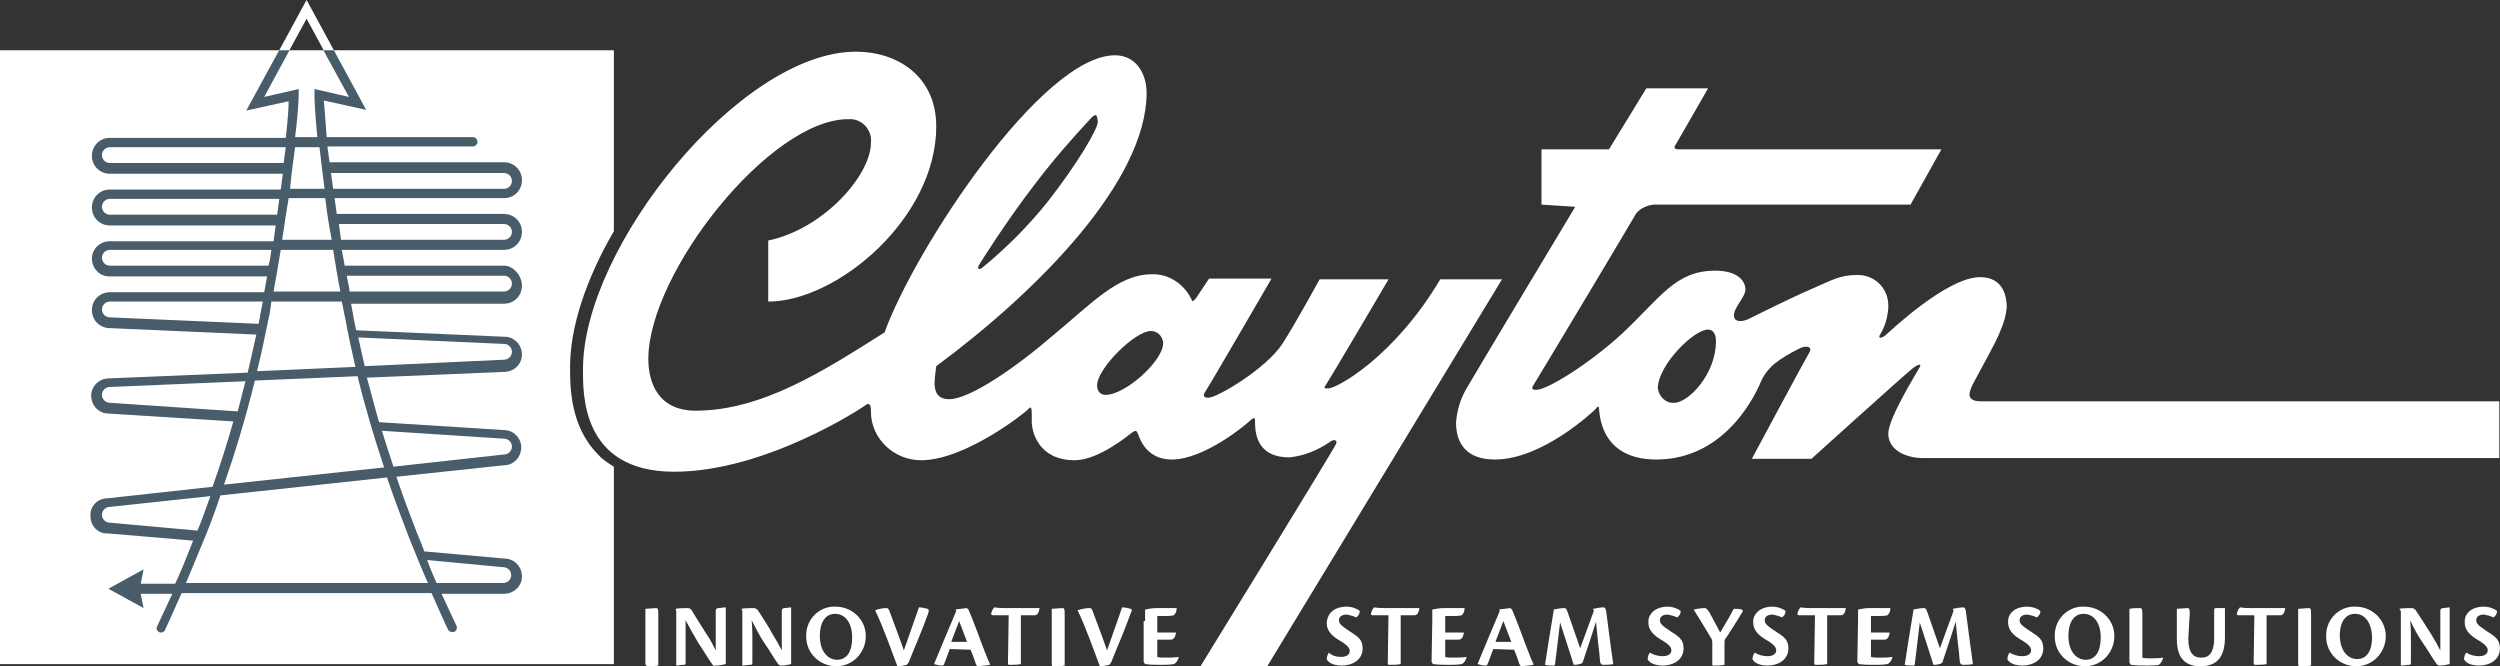 <?xml version="1.0" encoding="utf-8"?>
<!-- Generator: Adobe Illustrator 25.4.1, SVG Export Plug-In . SVG Version: 6.00 Build 0)  -->
<svg version="1.1" id="Group_2" xmlns="http://www.w3.org/2000/svg" xmlns:xlink="http://www.w3.org/1999/xlink" x="0px" y="0px"
	 viewBox="0 0 348.2 92.8" style="enable-background:new 0 0 348.2 92.8;" xml:space="preserve">
<rect x="0" y="0" width="348.2" height="92.8" fill="#333333" stroke="none"/>
<style type="text/css">
	.st0{fill:#FFFFFF;}
	.st1{fill:#485C69;}
	.st2{fill-rule:evenodd;clip-rule:evenodd;fill:#FFFFFF;}
</style>
<g id="Group_1" transform="translate(89.889 84.495)">
	<path id="Path_1" class="st0" d="M0,1.9C0,1,0,0.5,0,0.3c0.2,0,1.2-0.1,1.5-0.1c0.2,0,0.3,0.1,0.3,0.7v5.7c0,0.9,0,1.3,0,1.6
		c-0.5,0.1-1,0.1-1.5,0.1C0.1,8.2,0,8.1,0,7.9L0,1.9z"/>
	<path id="Path_2" class="st0" d="M4.2,0.3L4.2,0.3C4.5,0.2,5.7,0.2,6,0.2c0.1,0,0.2,0.1,0.4,0.2C6.7,1,7.7,2.5,8.5,3.8
		C9,4.5,9.4,5.3,9.8,6.1c0-0.9,0-1.3,0-2V0.6c0-0.3,0.1-0.3,0.3-0.4c0.4,0,0.7-0.1,1.1-0.1c0,0.5,0,1.3,0,2.3V8
		c-0.4,0.1-0.9,0.2-1.4,0.2C9.5,8.3,9.4,8.2,9.3,8c-0.6-0.8-1-1.6-1.9-2.9C6.8,4.1,6.2,3,5.6,1.9c0,1.2,0,1.9,0,2.5v3.4
		c0,0.3-0.1,0.3-0.3,0.3c-0.3,0-0.7,0.1-1,0.1c0-0.5,0-1.2,0-2.3V0.6L4.2,0.3z"/>
	<path id="Path_3" class="st0" d="M13.4,0.3L13.4,0.3c0.3-0.1,1.5-0.1,1.8-0.1c0.1,0,0.2,0.1,0.4,0.2C16,1,17,2.5,17.7,3.8
		c0.5,0.8,0.9,1.5,1.3,2.3C19,5.2,19,4.8,19,4.1V0.6c0-0.3,0.1-0.3,0.3-0.4c0.4,0,0.7-0.1,1-0.1c0,0.5,0,1.3,0,2.3V8
		c-0.4,0.1-0.9,0.2-1.4,0.2c-0.2,0-0.3-0.1-0.4-0.2c-0.6-0.8-1-1.6-1.9-2.9c-0.7-1-1.2-2.1-1.8-3.2c0.1,1.2,0.1,1.9,0.1,2.5v3.4
		c0,0.3-0.1,0.3-0.3,0.3c-0.3,0-0.7,0.1-1.1,0.1c0-0.5,0-1.2,0-2.3V0.6L13.4,0.3z"/>
	<path id="Path_4" class="st0" d="M26.5,0c2.3,0,4.2,1.8,4.2,4.1c0,2.3-1.8,4.2-4.1,4.2c-2.3,0-4.2-1.8-4.2-4.1c0,0,0,0,0,0
		c-0.1-2.2,1.5-4,3.6-4.2C26.2,0,26.4,0,26.5,0L26.5,0z M26.4,1c-1.2,0-2.1,1-2.1,3.1c0,2.1,1.1,3.3,2.4,3.3c1.4,0,2.1-1.2,2.1-3.1
		C28.8,2.2,27.8,1,26.4,1L26.4,1z"/>
	<path id="Path_5" class="st0" d="M33.6,0.2c0.2,0,0.3,0.1,0.5,0.7c0.5,1.4,1.3,3.4,1.9,5.2c0.7-2,1.4-4,2.1-6
		c0.4,0,0.8,0.1,1.2,0.2c0.2,0.1,0.2,0.2,0.1,0.6c-0.8,2.3-1.8,4.5-2.7,6.8c-0.1,0.2-0.2,0.3-0.3,0.4c-0.4,0.1-0.9,0.2-1.3,0.2
		c-0.9-2.4-2-5.5-3.1-7.8C32.5,0.3,33.1,0.2,33.6,0.2z"/>
	<path id="Path_6" class="st0" d="M42.4,5.9c-0.3,0.7-0.6,1.7-0.8,2.1c0,0.1-0.1,0.2-0.3,0.2c-0.4,0-0.7-0.1-1.1-0.2l0,0
		c0.6-1.5,2.6-6.2,3.1-7.4l-0.1-0.2c0.5-0.1,1-0.1,1.5-0.2c0.1,0,0.2,0.1,0.3,0.2c0.6,1.4,1.5,3.8,1.9,4.9c0.5,1.3,0.8,2.1,1.1,2.7
		l0,0.1c-0.5,0.1-1,0.1-1.6,0.2c-0.2,0-0.3-0.1-0.4-0.4c-0.2-0.6-0.4-1.2-0.7-1.9L42.4,5.9z M44.8,4.9c-0.6-1.6-1-2.6-1.1-2.9
		c-0.3,0.8-0.6,1.6-1.1,2.9H44.8z"/>
	<path id="Path_7" class="st0" d="M50.6,1.2h-2.2c-0.2,0-0.3-0.1-0.2-0.4c0.1-0.3,0.2-0.5,0.4-0.7c0.6,0.1,1.2,0.1,1.8,0.1h4.5
		c-0.1,0.8-0.4,1-0.7,1h-1.9v5.3c0,0.9,0,1.3,0,1.5c-0.5,0.1-1,0.1-1.5,0.1c-0.2,0-0.3,0-0.3-0.2L50.6,1.2z"/>
	<path id="Path_8" class="st0" d="M56.6,1.9c0-0.8,0-1.4,0-1.6c0.2,0,1.2-0.1,1.5-0.1c0.2,0,0.3,0.1,0.3,0.7v5.7c0,0.9,0,1.3,0,1.6
		c-0.5,0.1-1,0.1-1.5,0.1c-0.2,0-0.3,0-0.3-0.3L56.6,1.9z"/>
	<path id="Path_9" class="st0" d="M61.9,0.2c0.2,0,0.3,0.1,0.5,0.7c0.5,1.4,1.3,3.4,1.9,5.2c0.7-2,1.4-4,2.1-6
		c0.4,0,0.8,0.1,1.2,0.2c0.2,0.1,0.2,0.2,0,0.6c-0.8,2.3-1.8,4.5-2.7,6.8c-0.1,0.2-0.2,0.3-0.3,0.4c-0.4,0.1-0.9,0.2-1.3,0.2
		c-0.9-2.4-2-5.5-3.1-7.8C60.8,0.3,61.4,0.2,61.9,0.2z"/>
	<path id="Path_10" class="st0" d="M69.6,2c0-0.6,0-1,0-1.6c0.5-0.1,1-0.2,1.6-0.2H74c0,0.4-0.1,0.7-0.4,1c-0.4,0.1-0.8,0.1-1.2,0.1
		h-1.1v2.3h2.6c-0.1,0.8-0.4,1-0.8,1h-1.8V7c0.3,0.1,0.7,0.1,1,0.1c0.5,0,1.4,0,2-0.1l0,0c-0.1,0.4-0.3,0.8-0.7,1
		c-0.6,0.1-1.2,0.1-1.8,0.1c-0.7,0-1.4,0-2.2-0.1l-0.2-0.3V2z"/>
	<path id="Path_11" class="st0" d="M97.7,0c0.6,0,1.3,0.2,1.8,0.6c0,0.4-0.2,0.7-0.5,0.9c-0.4-0.2-0.8-0.3-1.3-0.4
		c-0.7,0-1.1,0.3-1.1,0.8c0,0.5,0.4,0.8,1.6,1.6c0.9,0.6,1.7,1,1.7,2.3c0,1.6-1.4,2.4-2.9,2.4c-0.6,0-1.3-0.1-1.8-0.5
		c-0.2-0.2-0.3-0.3-0.3-0.4c0-0.3,0.1-0.6,0.3-0.9C95.6,6.8,96.2,7,96.9,7c0.7,0,1.2-0.3,1.2-0.8c0-0.4-0.2-0.8-1.6-1.6
		c-1.3-0.8-1.6-1.6-1.6-2.3C94.9,1.4,95.5,0,97.7,0L97.7,0z"/>
	<path id="Path_12" class="st0" d="M103.5,1.2h-2.2c-0.2,0-0.3-0.1-0.2-0.4c0.1-0.3,0.2-0.5,0.4-0.7c0.6,0.1,1.2,0.1,1.8,0.1h4.5
		c-0.1,0.8-0.4,1-0.7,1h-1.9v5.3c0,0.9,0,1.3,0,1.5c-0.5,0.1-1,0.1-1.5,0.1c-0.2,0-0.3,0-0.3-0.2L103.5,1.2z"/>
	<path id="Path_13" class="st0" d="M109.6,2c0-0.6,0-1,0-1.6c0.5-0.1,1-0.2,1.6-0.2h2.9c0,0.4-0.1,0.7-0.4,1
		c-0.4,0.1-0.8,0.1-1.2,0.1h-1.1v2.3h2.6c-0.1,0.8-0.4,1-0.8,1h-1.8V7c0.3,0.1,0.7,0.1,1,0.1c0.5,0,1.4,0,2-0.1l0,0
		c-0.1,0.4-0.3,0.8-0.7,1c-0.6,0.1-1.2,0.1-1.8,0.1c-0.7,0-1.4,0-2.2-0.1l-0.2-0.3L109.6,2z"/>
	<path id="Path_14" class="st0" d="M118.1,5.9c-0.3,0.7-0.6,1.7-0.8,2.1c0,0.1-0.1,0.2-0.3,0.2c-0.4,0-0.7-0.1-1.1-0.2l0,0
		c0.6-1.5,2.6-6.2,3.1-7.4l-0.1-0.2c0.5-0.1,1-0.1,1.5-0.2c0.1,0,0.2,0.1,0.3,0.2c0.6,1.4,1.5,3.8,1.9,4.9c0.5,1.3,0.8,2.1,1.1,2.7
		l0,0.1c-0.5,0.1-1,0.1-1.6,0.2c-0.2,0-0.3-0.1-0.4-0.4c-0.2-0.6-0.4-1.2-0.7-1.9L118.1,5.9z M120.6,4.9c-0.6-1.6-1-2.6-1.1-2.9
		c-0.3,0.8-0.6,1.6-1.1,2.9H120.6z"/>
	<path id="Path_15" class="st0" d="M132,0.3c0.5-0.1,1-0.2,1.5-0.2c0.1,0,0.2,0.1,0.3,0.4l0.6,4.6c0.2,1.3,0.3,2.3,0.4,2.9
		c-0.5,0.1-0.9,0.1-1.4,0.1c-0.2,0-0.3-0.1-0.4-0.3c0,0,0,0,0,0c-0.1-0.6-0.1-1.4-0.3-2.7l-0.3-3c-0.3,1-1,3.1-1.8,5.5
		c0,0.2-0.3,0.4-0.5,0.4c-0.3,0.1-0.6,0.1-0.8,0.1c-0.3-0.9-1.4-4.4-1.9-5.9c-0.2,1.5-0.5,4.3-0.7,5.8c0,0.1-0.1,0.2-0.2,0.2
		c0,0,0,0,0,0c-0.4,0-0.8,0-1.2-0.1c0.2-1.3,0.7-4.6,1.2-7.5l0-0.2c0.5-0.1,1-0.2,1.5-0.2c0.2,0,0.3,0.1,0.5,0.7l1.7,4.9
		c0.6-1.6,1.4-3.9,1.9-5.2L132,0.3z"/>
	<path id="Path_16" class="st0" d="M142.4,0c0.6,0,1.3,0.2,1.8,0.6c0,0.4-0.2,0.7-0.5,0.9c-0.4-0.2-0.8-0.3-1.3-0.4
		c-0.7,0-1.1,0.3-1.1,0.8c0,0.5,0.4,0.8,1.6,1.6c0.9,0.6,1.7,1,1.7,2.3c0,1.6-1.4,2.4-2.9,2.4c-0.6,0-1.3-0.1-1.8-0.5
		c-0.2-0.2-0.3-0.3-0.3-0.4c0-0.3,0.1-0.6,0.3-0.9c0.5,0.3,1.1,0.5,1.8,0.5c0.7,0,1.2-0.3,1.2-0.8c0-0.4-0.2-0.8-1.6-1.6
		c-1.3-0.8-1.6-1.6-1.6-2.3C139.6,1.4,140.3,0,142.4,0L142.4,0z"/>
	<path id="Path_17" class="st0" d="M148.6,5.1c0-0.2,0-0.4-0.1-0.6c-0.7-1.2-1.8-3-2.5-4.1v0c0.5-0.1,1-0.2,1.5-0.2
		c0.2,0,0.3,0,0.7,0.6c0.4,0.7,1,1.9,1.5,2.8c0.5-0.8,1.7-2.9,1.9-3.3c0.4,0,0.8,0,1.1,0.1c0.2,0.1,0.2,0.3,0,0.5
		c-0.3,0.5-2.1,3.4-2.3,3.6c-0.1,0.2-0.1,0.3-0.1,0.5v1.6c0,0.9,0,1.3,0,1.5c-0.5,0.1-1,0.1-1.5,0.1c-0.2,0-0.2,0-0.2-0.2L148.6,5.1
		z"/>
	<path id="Path_18" class="st0" d="M157,0c0.6,0,1.3,0.2,1.8,0.6c0,0.4-0.2,0.7-0.5,0.9c-0.4-0.2-0.8-0.3-1.3-0.4
		c-0.7,0-1.1,0.3-1.1,0.8c0,0.5,0.4,0.8,1.6,1.6c0.9,0.6,1.7,1,1.7,2.3c0,1.6-1.4,2.4-2.9,2.4c-0.6,0-1.3-0.1-1.8-0.5
		c-0.2-0.2-0.3-0.3-0.3-0.4c0-0.3,0.1-0.6,0.3-0.9c0.5,0.3,1.1,0.5,1.8,0.5c0.7,0,1.2-0.3,1.2-0.8c0-0.4-0.2-0.8-1.6-1.6
		c-1.3-0.8-1.6-1.6-1.6-2.3C154.2,1.4,154.9,0,157,0L157,0z"/>
	<path id="Path_19" class="st0" d="M162.9,1.2h-2.2c-0.2,0-0.3-0.1-0.2-0.4c0.1-0.3,0.2-0.5,0.4-0.7c0.6,0.1,1.2,0.1,1.8,0.1h4.5
		c-0.1,0.8-0.4,1-0.7,1h-1.9v5.3c0,0.9,0,1.3,0,1.5c-0.5,0.1-1,0.1-1.5,0.1c-0.2,0-0.3,0-0.3-0.2L162.9,1.2z"/>
	<path id="Path_20" class="st0" d="M168.9,2c0-0.6,0-1,0-1.6c0.5-0.1,1-0.2,1.6-0.2h2.9c0,0.4-0.1,0.7-0.4,1
		c-0.4,0.1-0.8,0.1-1.2,0.1h-1.1v2.3h2.6c-0.1,0.8-0.4,1-0.8,1h-1.8V7c0.3,0.1,0.7,0.1,1,0.1c0.5,0,1.4,0,2-0.1l0,0
		c-0.1,0.4-0.3,0.8-0.7,1c-0.6,0.1-1.2,0.1-1.8,0.1c-0.7,0-1.4,0-2.2-0.1l-0.2-0.3L168.9,2z"/>
	<path id="Path_21" class="st0" d="M182.1,0.3c0.5-0.1,1-0.2,1.5-0.2c0.1,0,0.2,0.1,0.3,0.4l0.6,4.6c0.2,1.3,0.3,2.3,0.4,2.9
		c-0.5,0.1-0.9,0.1-1.4,0.1c-0.2,0-0.3-0.1-0.4-0.3c0,0,0,0,0,0c-0.1-0.6-0.1-1.4-0.3-2.7l-0.3-3c-0.3,1-1,3.1-1.8,5.5
		c0,0.2-0.3,0.4-0.5,0.4c-0.3,0.1-0.6,0.1-0.8,0.1c-0.3-0.9-1.4-4.4-1.9-5.9c-0.2,1.5-0.5,4.3-0.7,5.8c0,0.1-0.1,0.2-0.2,0.2
		c0,0,0,0,0,0c-0.4,0-0.8,0-1.2-0.1c0.2-1.3,0.7-4.6,1.2-7.5l0-0.2c0.5-0.1,1-0.2,1.5-0.2c0.2,0,0.3,0.1,0.5,0.7l1.7,4.9
		c0.6-1.6,1.4-3.9,1.9-5.2L182.1,0.3z"/>
	<path id="Path_22" class="st0" d="M192.5,0c0.6,0,1.3,0.2,1.8,0.6c0,0.4-0.2,0.7-0.5,0.9c-0.4-0.2-0.8-0.3-1.3-0.4
		c-0.7,0-1.1,0.3-1.1,0.8c0,0.5,0.4,0.8,1.6,1.6c0.9,0.6,1.7,1,1.7,2.3c0,1.6-1.4,2.4-2.9,2.4c-0.6,0-1.3-0.1-1.8-0.5
		c-0.2-0.2-0.3-0.3-0.3-0.4c0-0.3,0.1-0.6,0.3-0.9c0.5,0.3,1.1,0.5,1.8,0.5c0.7,0,1.2-0.3,1.2-0.8c0-0.4-0.2-0.8-1.6-1.6
		c-1.3-0.8-1.6-1.6-1.6-2.3C189.7,1.4,190.3,0,192.5,0L192.5,0z"/>
	<path id="Path_23" class="st0" d="M200.4,0c2.3,0,4.2,1.8,4.2,4.1c0,2.3-1.8,4.2-4.1,4.2c-2.3,0-4.2-1.8-4.2-4.1c0,0,0,0,0,0
		c-0.1-2.2,1.5-4,3.6-4.2C200.1,0,200.3,0,200.4,0L200.4,0z M200.3,1c-1.2,0-2.1,1-2.1,3.1c0,2.1,1.1,3.3,2.4,3.3
		c1.4,0,2.1-1.2,2.1-3.1C202.7,2.2,201.7,1,200.3,1L200.3,1z"/>
	<path id="Path_24" class="st0" d="M206.7,1.9c0-0.8,0-1.4,0-1.6c0.5-0.1,1-0.1,1.5-0.1c0.2,0,0.3,0.1,0.3,0.8v6.1
		c0.3,0.1,0.7,0.1,1,0.1c0.5,0,1.3,0,1.9-0.1l0,0c-0.1,0.4-0.3,0.8-0.6,1c-0.5,0.1-1.1,0.1-1.6,0.1c-0.8,0-1.5,0-2.3-0.1l-0.2-0.3
		L206.7,1.9z"/>
	<path id="Path_25" class="st0" d="M214.9,4.4c0,2.3,0.9,2.7,1.8,2.7s1.8-0.4,1.8-2.8V0.5c0-0.3,0.1-0.3,0.3-0.3c0.4,0,0.9,0,1.2,0
		c0,0.5,0,1.3,0,2.3v1.8c0,3.4-1.8,4-3.4,4c-2.2,0-3.3-1.2-3.3-3.8V1.9c0-0.8,0-1.4,0-1.6c0.2,0,1.2-0.1,1.5-0.1
		c0.2,0,0.3,0.1,0.3,0.7L214.9,4.4z"/>
	<path id="Path_26" class="st0" d="M224.1,1.2h-2.2c-0.2,0-0.3-0.1-0.2-0.4c0.1-0.3,0.2-0.5,0.4-0.7c0.6,0.1,1.2,0.1,1.8,0.1h4.5
		c-0.1,0.8-0.4,1-0.7,1h-1.9v5.3c0,0.9,0,1.3,0,1.5c-0.5,0.1-1,0.1-1.5,0.1c-0.2,0-0.3,0-0.3-0.2L224.1,1.2z"/>
	<path id="Path_27" class="st0" d="M230.2,1.9c0-0.8,0-1.4,0-1.6c0.2,0,1.2-0.1,1.5-0.1c0.2,0,0.3,0.1,0.3,0.7v5.7
		c0,0.9,0,1.3,0,1.6c-0.5,0.1-1,0.1-1.5,0.1c-0.2,0-0.3,0-0.3-0.3L230.2,1.9z"/>
	<path id="Path_28" class="st0" d="M238.2,0c2.3,0,4.2,1.8,4.2,4.1c0,2.3-1.8,4.2-4.1,4.2c-2.3,0-4.2-1.8-4.2-4.1c0,0,0,0,0,0
		c-0.1-2.2,1.5-4,3.6-4.2C237.9,0,238,0,238.2,0L238.2,0z M238.1,1C236.9,1,236,2,236,4c0,2.1,1.1,3.3,2.4,3.3
		c1.4,0,2.1-1.2,2.1-3.1C240.4,2.2,239.5,1,238.1,1L238.1,1z"/>
	<path id="Path_29" class="st0" d="M244.3,0.3L244.3,0.3c0.3-0.1,1.5-0.1,1.8-0.1c0.1,0,0.2,0.1,0.4,0.2c0.4,0.6,1.4,2.1,2.2,3.4
		c0.5,0.8,0.9,1.5,1.3,2.3c0-0.9,0-1.3,0-2V0.6c0-0.3,0.1-0.3,0.3-0.4c0.4,0,0.7-0.1,1-0.1c0,0.5,0,1.3,0,2.3V8
		c-0.4,0.1-0.9,0.2-1.4,0.2c-0.2,0-0.3-0.1-0.4-0.2c-0.6-0.8-1-1.6-1.9-2.9c-0.7-1-1.3-2.1-1.8-3.2c0.1,1.2,0.1,1.9,0.1,2.5v3.4
		c0,0.3-0.1,0.3-0.3,0.3c-0.3,0-0.7,0.1-1.1,0.1c0-0.5,0-1.2,0-2.3V0.6L244.3,0.3z"/>
	<path id="Path_30" class="st0" d="M256.1,0c0.6,0,1.3,0.2,1.8,0.6c0,0.4-0.2,0.7-0.5,0.9c-0.4-0.2-0.8-0.3-1.3-0.4
		c-0.7,0-1.1,0.3-1.1,0.8c0,0.5,0.4,0.8,1.6,1.6c0.9,0.6,1.7,1,1.7,2.3c0,1.6-1.4,2.4-2.9,2.4c-0.6,0-1.3-0.1-1.8-0.5
		c-0.2-0.2-0.3-0.3-0.3-0.4c0-0.3,0.1-0.6,0.3-0.9c0.5,0.3,1.1,0.5,1.8,0.5c0.7,0,1.2-0.3,1.2-0.8c0-0.4-0.2-0.8-1.6-1.6
		c-1.3-0.8-1.6-1.6-1.6-2.3C253.3,1.4,253.9,0,256.1,0L256.1,0z"/>
</g>
<path id="Path_31" class="st0" d="M83.3,63.3c-3.9-3.9-3.9-9.5-3.9-12v-0.2c0-5.5,2.2-12.2,6.1-18.9V7H0v85.5h85.5V65
	C84.7,64.5,83.9,64,83.3,63.3z"/>
<path id="Path_32" class="st1" d="M70.2,34.8c1.4,0,2.5-1.1,2.5-2.5s-1.1-2.5-2.5-2.5H46.9c-0.1-0.8-0.2-1.5-0.3-2.2h23.6
	c1.4,0,2.5-1.1,2.5-2.5s-1.1-2.5-2.5-2.5H45.9c-0.1-0.8-0.2-1.5-0.3-2.2h20.2c0.4,0,0.7-0.3,0.7-0.6c0-0.4-0.3-0.7-0.6-0.7
	c0,0,0,0-0.1,0H45.5c-0.2-2.6-0.3-4.2-0.4-5.1l5.9,1.3L42.7,0l-8.4,15.4l5.9-1.3c0,0.9-0.1,2.5-0.4,5.1H15.3c-1.4,0-2.5,1.1-2.5,2.5
	c0,1.4,1.1,2.5,2.5,2.5h24.1c-0.1,0.7-0.2,1.4-0.3,2.2H15.3c-1.4,0-2.5,1.1-2.5,2.5c0,1.4,1.1,2.5,2.5,2.5h23.1
	c-0.1,0.7-0.2,1.5-0.3,2.2H15.3c-1.4,0-2.5,1.1-2.5,2.4c0,1.4,1.1,2.5,2.4,2.5c0,0,0.1,0,0.1,0h21.9c-0.1,0.7-0.3,1.5-0.4,2.2H15.3
	c-1.4,0-2.5,1.1-2.5,2.5c0,1.4,1.1,2.5,2.5,2.5h0l20.4,0.9c-0.4,1.8-0.8,3.6-1.2,5.3l-19.3,0.8h0c-1.4,0-2.5,1.1-2.5,2.4
	c0,1.4,1.1,2.5,2.4,2.5l17.4,1.1c-0.9,3.2-1.9,6.3-2.9,9.1l-14.6,1.6c-1.4,0-2.5,1.1-2.4,2.5c0,1.4,1.1,2.5,2.5,2.4l11.8,1
	c-0.9,2.3-1.7,4.3-2.5,6h-4.8l0.4-2l-4.9,2.7l4.9,2.7l-0.4-2H24c-1.3,2.8-2.1,4.5-2.1,4.5c0,0.1-0.1,0.2-0.1,0.3
	c0,0.3,0.3,0.6,0.6,0.6c0.2,0,0.5-0.1,0.6-0.4c0,0,0.9-1.9,2.3-5.1h34.8c1.4,3.2,2.3,5.1,2.3,5.1c0.2,0.3,0.5,0.4,0.9,0.3
	c0.3-0.2,0.4-0.5,0.3-0.8c0,0-0.8-1.7-2.1-4.5h8.7c1.4,0,2.5-1.1,2.5-2.4c0-1.4-1.1-2.5-2.4-2.5l-11.2-1c-0.3-0.8-0.6-1.6-1-2.5
	c-0.9-2.3-1.9-5-2.9-7.9c8.5-0.9,15-1.6,15-1.6c1.4,0,2.4-1.2,2.4-2.5c0-1.3-1.1-2.4-2.4-2.4l-17.4-1.1c-0.6-2-1.1-4.1-1.7-6.2
	l19.1-0.8h0c1.4,0,2.5-1.1,2.5-2.4c0-1.4-1.1-2.5-2.4-2.5c0,0-0.1,0-0.1,0h0l-20.6-0.9c-0.1-0.5-0.2-1-0.3-1.5
	c-0.1-0.7-0.3-1.5-0.4-2.2h21.3c1.4,0,2.5-1.1,2.5-2.5S71.5,37,70.2,37H48c-0.1-0.8-0.3-1.5-0.4-2.2L70.2,34.8z M70.2,31.2
	c0.6,0,1.1,0.5,1.1,1.1c0,0.6-0.5,1.1-1.1,1.1c0,0,0,0,0,0H47.5c-0.1-0.8-0.2-1.5-0.3-2.2H70.2z M70.2,24.1c0.6,0,1.1,0.5,1.1,1.1
	c0,0.6-0.5,1.1-1.1,1.1c0,0,0,0-0.1,0H46.4c-0.1-0.8-0.2-1.5-0.3-2.2H70.2z M41.6,13.2v-0.8l-4.8,1.1l5.9-10.9
	c0.8,1.6,4.9,9.1,5.9,10.9l-4.8-1.1v0.8c0,0.2,0,1.9,0.4,5.9h-3.1C41.6,15.2,41.6,13.4,41.6,13.2L41.6,13.2z M15.3,22.7
	c-0.6,0-1.1-0.5-1.1-1.1c0-0.6,0.5-1.1,1.1-1.1h24.5c-0.1,0.7-0.2,1.4-0.3,2.2H15.3z M41.1,20.5h3.4c0.2,1.6,0.4,3.6,0.7,5.8h-4.8
	C40.6,24,40.9,22.1,41.1,20.5L41.1,20.5z M15.3,29.9c-0.6,0-1.1-0.5-1.1-1.1s0.5-1.1,1.1-1.1h23.6c-0.1,0.7-0.2,1.5-0.3,2.2H15.3z
	 M40.2,27.6h5.1c0.2,1.8,0.5,3.7,0.9,5.8h-6.9C39.6,31.3,39.9,29.4,40.2,27.6L40.2,27.6z M15.3,37c-0.6,0-1.1-0.5-1.1-1.1
	c0-0.6,0.5-1.1,1.1-1.1h22.5c-0.1,0.7-0.2,1.5-0.4,2.2H15.3z M15.3,44.2L15.3,44.2c-0.6,0-1.1-0.5-1.1-1.1c0-0.6,0.5-1.1,1.1-1.1
	h21.3c-0.1,0.7-0.3,1.4-0.4,2.2c-0.1,0.3-0.1,0.6-0.2,0.9L15.3,44.2z M15.3,56.1L15.3,56.1c-0.6,0-1.1-0.5-1.1-1.1
	c0-0.6,0.5-1.1,1.1-1.1h0l18.9-0.8c-0.4,1.4-0.7,2.8-1.1,4.2L15.3,56.1z M15.3,72.8c-0.6,0-1.1-0.5-1.1-1.1s0.5-1.1,1.1-1.1l0,0h0
	l14-1.5c-0.6,1.7-1.2,3.4-1.8,4.8L15.3,72.8L15.3,72.8z M70.1,79L70.1,79c0.6,0,1.1,0.5,1.1,1.1s-0.5,1.1-1.1,1.1h-9.3
	c-0.4-1-0.9-2-1.3-3.2L70.1,79z M56.9,74.7c1,2.5,1.9,4.7,2.7,6.5H25.9c0.8-1.9,1.7-4.1,2.7-6.5c0.7-1.7,1.4-3.6,2.1-5.7l23.2-2.5
	C54.9,69.5,56,72.3,56.9,74.7L56.9,74.7z M70.2,61.1L70.2,61.1c0.6,0,1.1,0.5,1.1,1.1c0,0.6-0.5,1.1-1.1,1.1l0,0h0L54.8,65
	c-0.5-1.6-1.1-3.3-1.6-5L70.2,61.1z M53.5,65.1l-22.3,2.4c1.5-4.3,3-9.2,4.3-14.5l14.3-0.6C50.9,56.9,52.2,61.2,53.5,65.1L53.5,65.1
	z M70.2,47.9L70.2,47.9c0.6,0,1.1,0.5,1.1,1.1c0,0.6-0.5,1.1-1.1,1.1l0,0h0L50.8,51c-0.3-1.3-0.6-2.6-0.9-4L70.2,47.9z M48.1,44.4
	c0.4,2.3,0.9,4.5,1.4,6.7l-13.7,0.6c0.6-2.4,1.1-4.8,1.6-7.3c0.2-0.8,0.3-1.6,0.4-2.4h9.8C47.8,42.8,47.9,43.6,48.1,44.4L48.1,44.4z
	 M70.2,38.4c0.6,0,1.1,0.5,1.1,1.1c0,0.6-0.5,1.1-1.1,1.1c0,0,0,0,0,0H48.7c-0.1-0.8-0.3-1.5-0.4-2.2H70.2z M47.4,40.6h-9.3
	c0.4-2.1,0.7-4,1-5.8h7.3C46.7,36.6,47,38.6,47.4,40.6L47.4,40.6z"/>
<path id="Path_33" class="st0" d="M40.3,7l2.4-4.4c0.4,0.7,1.3,2.4,2.4,4.4h1.4l-3.8-7l-3.8,7H40.3z"/>
<path id="Path_34" class="st2" d="M119.2,7.2c5.9,0,11.2,3.5,11.2,10.4c0,12.8-13.8,24.4-23.4,24.4l0,0v-8.5
	c7.7-1.6,14.3-9.1,14.3-13.6c0.2-1.7-1.1-3.2-2.7-3.3c-0.1,0-0.3,0-0.4,0C107.3,16.5,90.3,38,90.3,50c0,3.2,1.3,7.2,6.6,7.2
	c9.4,0,18.2-5.8,26.3-10.9c4.2-11.6,21.9-38.6,32.1-38.6c3.1,0,4.4,2.8,4.4,5.2c0,12.3-15.1,27.6-29.3,38.1
	c-0.2,1.8-0.9,4.6,1.8,4.6c2.9,0,9.4-4.5,14.6-9c5.1-4.2,8.9-8.4,13.6-8.4c2.4-0.1,4.6,1.4,5.6,3.6c0,0.3,0.4,0,0.6-0.3
	s1.8-2.7,1.8-2.7h8.7c0,0-8.7,15-9.2,15.7s-0.1,0.9,0.4,0.9c1.2,0,8-4,10.3-7.5c1.7-2.6,5.2-9,5.2-9h9.6c0,0-8.4,14.3-8.8,14.8
	c-0.3,0.4,0,0.4,0.4,0.4c1.2,0,9.2-4.4,15.6-15.2h8.6l-32.7,53.9h-9.3c0,0,18.7-30.4,18.9-31s-0.4-0.6-0.8-0.3
	c-1.7,1.2-3.7,2-5.7,2.2c-4.9,0-4.8-3.9-4.8-5.2c0-0.4-0.3-0.3-0.7,0.1s-6.3,5.4-10.9,5.4c-3.9,0-4.6-3.5-4.8-3.8s-0.4-0.2-0.8,0.1
	s-4.6,3.8-7.9,3.8c-5.1,0-6-4-6-5.4c0-1,0.1-2.4-0.4-1.8s-8.9,7.2-15,7.2c-3.8,0-7-3-7-6.8c0-0.1,0-0.1,0-0.2c0-0.6-0.2-1.1-0.7-0.7
	s-14,9.3-26.7,9.3c-13,0-12.7-11-12.7-14.2C81.1,34.5,103.1,7.2,119.2,7.2L119.2,7.2 M152.1,16.3c0.6-0.5,0.7-0.3,0.8,0.6
	c0.1,1-3,6.1-6.9,11.1c-2.7,3.4-5.8,6.5-9.2,9.3c-0.4,0.3-0.7,0.2-0.5-0.3c0.1-0.2,3.8-6.1,7.8-11.3
	C146.6,22.4,149.3,19.3,152.1,16.3L152.1,16.3z M160.3,46.1c0.9,0,1.6,0.7,1.7,1.6c0,0,0,0.1,0,0.1c0,2.5-5.3,7.2-8,7.2
	c-0.8,0-1.2-0.6-1.2-1.3C152.8,51.3,158.1,46.1,160.3,46.1z M214.7,28.5l0-7.7h9.4l5.2-8.5h8.6c0,0-4.4,7.7-4.6,8s0,0.5,0.5,0.5
	h36.6l-4.3,7.7h-35.8c-0.9,0.1-1.8,0.5-2.4,1.2c-0.3,0.6-13.9,23.3-14.3,23.9s-0.1,0.7,0.4,0.7c1.4,0,7.1-3.4,12-7.9
	c5.4-5.1,7.4-8.7,12.9-8.7c3.2,0,4.2,1.5,4.2,2.6s-1.6,2.5-1.6,3.6s1.3,0.9,2.1,0.5s5.8-2.9,8.6-4.1s4-2,6.4-2
	c2.4-0.1,4.4,1.8,4.4,4.2c0,0.1,0,0.3,0,0.4c-0.1,1.4-0.5,2.7-1.2,3.8c-0.2,0.5,0.3,0.4,0.8,0s8.5-8.1,13.2-8.1c3.4,0,3.7,3,3.7,4.2
	c-0.1,1.1-0.4,2.2-0.9,3.3c-0.4,1.2-2.7,5.3-3.5,6.8s-1.6,3,0.9,3l72.1,0l0,7.9l-80.2,0c-2.6,0-4.9-1.2-4.9-3.4s4.1-8.7,4.4-9.3
	s-0.5-0.2-1,0.2c-0.7,0.5-14.1,12.6-14.1,12.6h-8.3c0,0,7.5-14,8-14.8s-0.4-1.1-1.5-0.5c-1.2,0.6-2.4,1.3-3.4,2.1
	c-0.8,0.7-1.5,1.6-1.9,2.6c-0.4,0.9-4.5,10.7-14.5,10.7c-8.1,0-7.9-6.8-8-7.2s-0.3,0-0.5,0.2s-7.3,7-14,7c-4,0-5.4-2.3-5.4-5.1
	c0.1-1.7,0.6-3.3,1.4-4.7c0.9-1.6,15.2-25.4,15.2-25.4L214.7,28.5L214.7,28.5z M237.9,45.9c0.6,0,1.1,0.5,1.1,1.6
	c0,4.7-3.9,8.6-5.8,8.6c-1.2,0.1-2.2-0.9-2.3-2.1c0,0,0,0,0,0C231,50.8,235.9,45.9,237.9,45.9L237.9,45.9z"/>
</svg>
